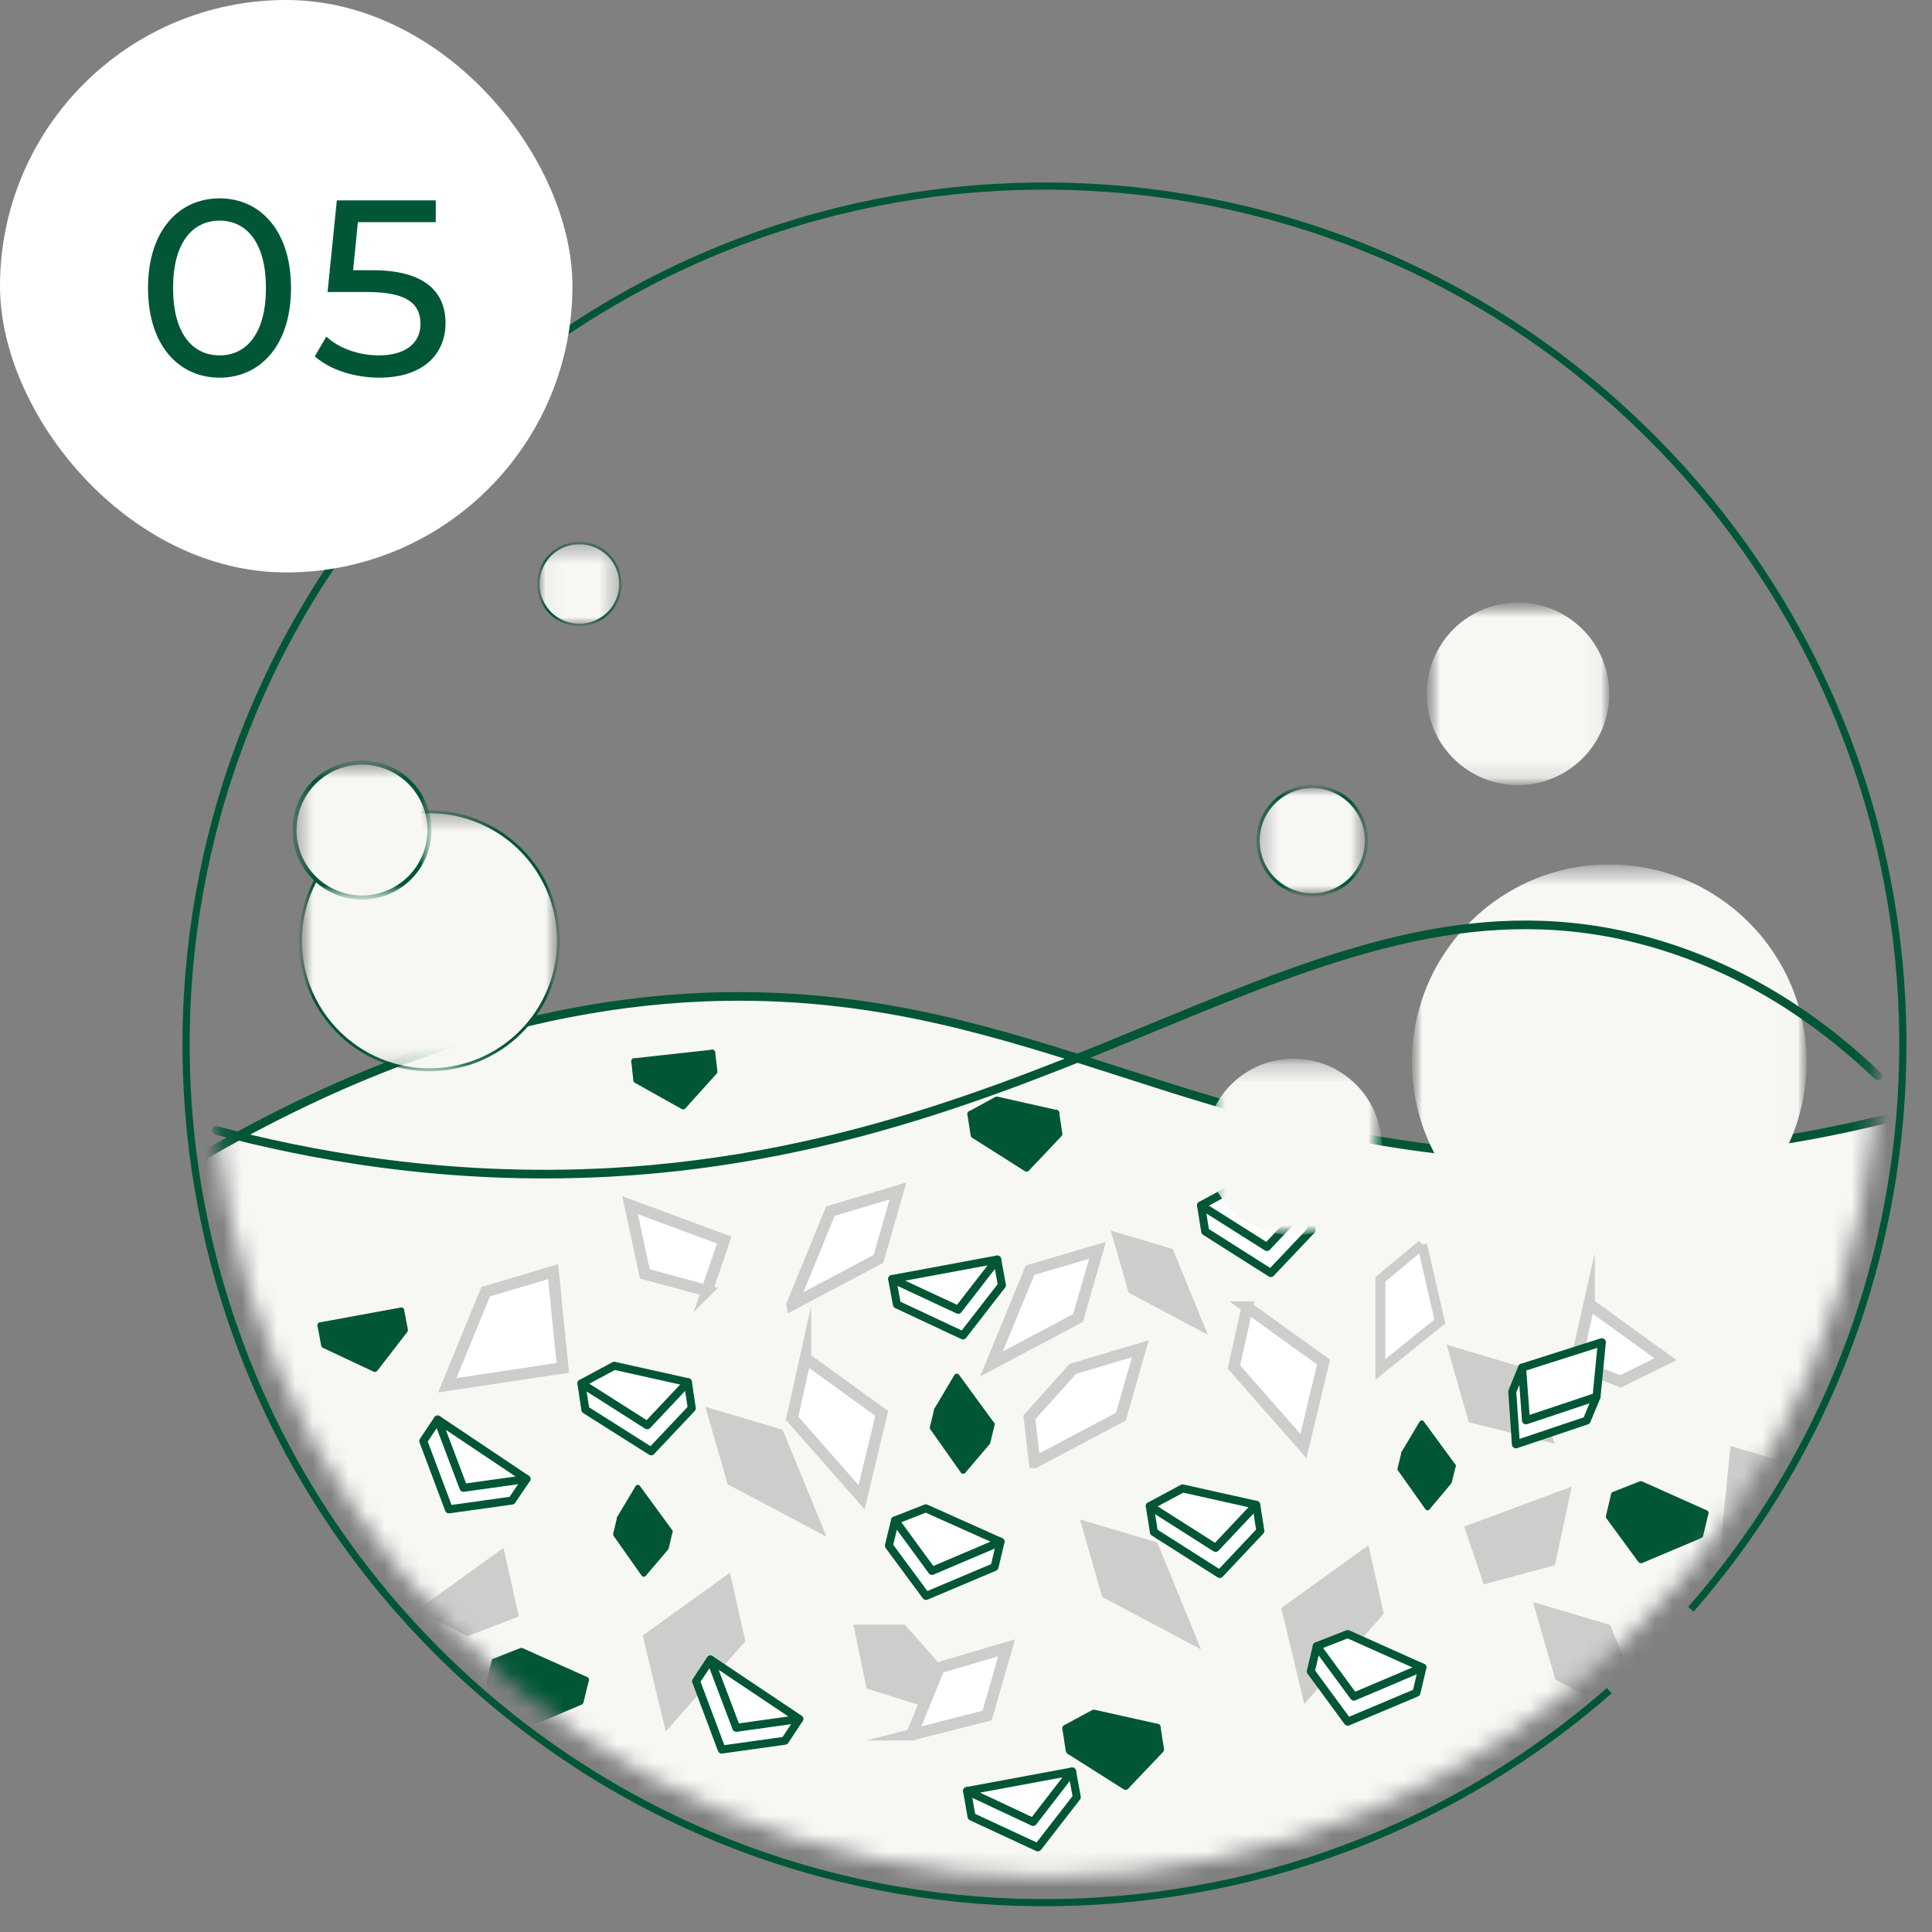 <svg width="108" height="108" viewBox="0 0 108 108" fill="none" xmlns="http://www.w3.org/2000/svg"><rect x="0" y="0" width="108" height="108" fill="#808080" stroke="none"/><path d="M22.252 26.803c-16.5 18.85-15.777 47.526 2.201 65.505 17.979 17.978 46.655 18.701 65.505 2.201m4.562-4.551c16.5-18.85 15.778-47.526-2.2-65.505-17.979-17.978-46.655-18.7-65.505-2.201" stroke="#005635" stroke-width=".4" stroke-miterlimit="10"/><mask id="a" style="mask-type:luminance" maskUnits="userSpaceOnUse" x="11" y="11" width="94" height="94"><path d="M11.864 58.38c0 25.696 20.833 46.529 46.528 46.529s46.529-20.833 46.529-46.529c0-25.695-20.834-46.528-46.529-46.528-25.695 0-46.529 20.833-46.529 46.528z" fill="#fff"/></mask><g mask="url(#a)"><path d="M111.261 108.865H3.012c.47-13.266.929-26.532 1.399-39.786 16.752-11.799 30.12-13.805 39.443-13.312 16.155.86 25.546 9.516 46.253 8.886 9-.276 16.339-2.19 21.143-3.773v47.996l.011-.011z" fill="#F7F7F4"/><path d="M111.261 108.865H3.012c.47-13.266.929-26.532 1.399-39.786 16.752-11.799 30.12-13.805 39.443-13.312 16.155.86 25.546 9.516 46.253 8.886 9-.276 16.339-2.19 21.143-3.773v47.996l.011-.011z" stroke="#005635" stroke-width=".482" stroke-linecap="round" stroke-linejoin="round"/><path d="M67.141 92.205l-2.453-5.985-4.323-1.284 1.25 4.334 5.526 2.935zm36.358-4.116l-2.453-5.986-4.311-1.272-.608 6.134 7.372 1.124zm-20.559.481l3.98-1.077.94-4.391-6.009 2.235 1.09 3.234zm-36.736-2.671l-2.454-5.974-4.322-1.284 1.25 4.334 5.526 2.924zM67.52 74.617l-1.961-4.793-3.463-1.032.998 3.474 4.426 2.35zM40.804 87.918l-4.873 3.508 1.284 5.366 4.45-5.045-.86-3.83zM28.145 86.53l-4.872 3.508 2.866 1.422 2.866-1.1-.86-3.83zm48.353-.15l-4.874 3.509 1.285 5.366 4.448-5.045-.86-3.83zm15.96 10.434l-2.454-5.985-4.311-1.273 1.25 4.323 5.515 2.935zm-5.527-16.097l-1.754-4.265-4.311-1.284 1.238 4.334 4.827 1.215zM52.098 95.542l.287-2.683-1.8-2.04h-2.878l.734 3.565 3.657 1.158z" fill="#CDCECC"/><path d="M55.423 76.246l2.156-5.24 3.772-1.112-1.09 3.783-4.838 2.569z" fill="#fff"/><path d="M55.423 76.246l2.156-5.24 3.772-1.112-1.09 3.783-4.838 2.569z" stroke="#CDCECC" stroke-width=".642" stroke-miterlimit="10"/><path d="M25.003 77.437l2.145-5.228 3.772-1.124.539 5.378-6.456.974z" fill="#fff"/><path d="M25.003 77.437l2.145-5.228 3.772-1.124.539 5.378-6.456.974z" stroke="#CDCECC" stroke-width=".642" stroke-miterlimit="10"/><path d="M39.52 72.152l-3.474-.94-.825-3.842 5.262 1.95-.963 2.832z" fill="#fff"/><path d="M39.52 72.152l-3.474-.94-.825-3.842 5.262 1.95-.963 2.832z" stroke="#CDCECC" stroke-width=".642" stroke-miterlimit="10"/><path d="M44.278 72.93l2.144-5.228 3.772-1.123-1.089 3.795-4.827 2.557z" fill="#fff"/><path d="M44.278 72.93l2.144-5.228 3.772-1.123-1.089 3.795-4.827 2.557z" stroke="#CDCECC" stroke-width=".642" stroke-miterlimit="10"/><path d="M69.72 73.069l4.266 3.073-1.124 4.69-3.886-4.415.745-3.348z" fill="#fff"/><path d="M69.72 73.069l4.266 3.073-1.124 4.69-3.886-4.415.745-3.348z" stroke="#CDCECC" stroke-width=".642" stroke-miterlimit="10"/><path d="M79.501 69.572l.986 4.3-3.325 2.683V71.52l2.34-1.949z" fill="#fff"/><path d="M79.501 69.572l.986 4.3-3.325 2.683V71.52l2.34-1.949z" stroke="#CDCECC" stroke-width=".55" stroke-miterlimit="10"/><path d="M88.834 72.896l4.266 3.085-2.511 1.238-2.511-.963.756-3.36z" fill="#fff"/><path d="M88.834 72.896l4.266 3.085-2.511 1.238-2.511-.963.756-3.36z" stroke="#CDCECC" stroke-width=".642" stroke-miterlimit="10"/><path d="M45.023 75.924l4.265 3.084-1.123 4.69-3.887-4.415.745-3.36z" fill="#fff"/><path d="M45.023 75.924l4.265 3.084-1.123 4.69-3.887-4.415.745-3.36z" stroke="#CDCECC" stroke-width=".642" stroke-miterlimit="10"/><path d="M50.963 96.975l1.536-3.749 3.773-1.112-1.09 3.783-4.22 1.078z" fill="#fff"/><path d="M50.963 96.975l1.536-3.749 3.773-1.112-1.09 3.783-4.22 1.078z" stroke="#CDCECC" stroke-width=".642" stroke-miterlimit="10"/><path d="M57.83 81.748l-.286-2.522 2.43-2.706 3.773-1.124-1.09 3.795-4.826 2.557z" fill="#fff"/><path d="M57.83 81.748l-.286-2.522 2.43-2.706 3.773-1.124-1.09 3.795-4.826 2.557z" stroke="#CDCECC" stroke-width=".642" stroke-miterlimit="10"/><g style="mix-blend-mode:multiply"><mask id="b" style="mask-type:luminance" maskUnits="userSpaceOnUse" x="79" y="33" width="11" height="11"><path d="M89.97 33.683H79.752V43.9H89.97V33.683z" fill="#fff"/></mask><g mask="url(#b)"><mask id="c" style="mask-type:luminance" maskUnits="userSpaceOnUse" x="79" y="33" width="11" height="11"><path d="M89.97 33.683H79.752V43.9H89.97V33.683z" fill="#fff"/></mask><g mask="url(#c)"><path d="M89.958 38.786a5.099 5.099 0 0 1-5.102 5.102 5.099 5.099 0 0 1-5.103-5.102 5.099 5.099 0 0 1 5.103-5.103 5.099 5.099 0 0 1 5.102 5.103z" fill="#F7F7F4"/></g></g></g><g style="mix-blend-mode:multiply"><mask id="d" style="mask-type:luminance" maskUnits="userSpaceOnUse" x="16" y="45" width="16" height="15"><path d="M31.299 45.31H16.714v14.585H31.3V45.31z" fill="#fff"/></mask><g mask="url(#d)"><mask id="e" style="mask-type:luminance" maskUnits="userSpaceOnUse" x="16" y="45" width="16" height="15"><path d="M31.299 45.31H16.714v14.585H31.3V45.31z" fill="#fff"/></mask><g mask="url(#e)"><path d="M31.22 52.592a7.218 7.218 0 0 1-7.212 7.212 7.218 7.218 0 0 1-7.212-7.212 7.218 7.218 0 0 1 7.212-7.212 7.218 7.218 0 0 1 7.212 7.212z" fill="#F7F7F4"/><path d="M31.22 52.592a7.218 7.218 0 0 1-7.212 7.212 7.218 7.218 0 0 1-7.212-7.212 7.218 7.218 0 0 1 7.212-7.212 7.218 7.218 0 0 1 7.212 7.212z" stroke="#005635" stroke-width=".161" stroke-miterlimit="10"/></g></g></g><g style="mix-blend-mode:multiply"><mask id="f" style="mask-type:luminance" maskUnits="userSpaceOnUse" x="16" y="42" width="9" height="9"><path d="M24.121 42.513h-7.774v7.774h7.774v-7.774z" fill="#fff"/></mask><g mask="url(#f)"><mask id="g" style="mask-type:luminance" maskUnits="userSpaceOnUse" x="16" y="42" width="9" height="9"><path d="M24.121 42.513h-7.774v7.785h7.774v-7.785z" fill="#fff"/></mask><g mask="url(#g)"><path d="M24.008 46.4a3.768 3.768 0 0 1-3.773 3.773 3.768 3.768 0 0 1-3.772-3.772 3.768 3.768 0 0 1 3.772-3.772 3.768 3.768 0 0 1 3.773 3.772z" fill="#F7F7F4"/><path d="M24.008 46.4a3.768 3.768 0 0 1-3.773 3.773 3.768 3.768 0 0 1-3.772-3.772 3.768 3.768 0 0 1 3.772-3.772 3.768 3.768 0 0 1 3.773 3.772z" stroke="#005635" stroke-width=".229" stroke-miterlimit="10"/></g></g></g><g style="mix-blend-mode:multiply"><mask id="h" style="mask-type:luminance" maskUnits="userSpaceOnUse" x="30" y="30" width="5" height="5"><path d="M34.75 30.278h-4.713v4.713h4.713v-4.713z" fill="#fff"/></mask><g mask="url(#h)"><mask id="i" style="mask-type:luminance" maskUnits="userSpaceOnUse" x="30" y="30" width="5" height="6"><path d="M34.75 30.29h-4.713v4.713h4.713V30.29z" fill="#fff"/></mask><g mask="url(#i)"><path d="M34.681 32.642a2.293 2.293 0 0 1-2.293 2.293 2.285 2.285 0 0 1-2.293-2.293 2.275 2.275 0 0 1 2.293-2.282 2.283 2.283 0 0 1 2.293 2.282z" fill="#F7F7F4"/><path d="M34.681 32.642a2.293 2.293 0 0 1-2.293 2.293 2.285 2.285 0 0 1-2.293-2.293 2.275 2.275 0 0 1 2.293-2.282 2.283 2.283 0 0 1 2.293 2.282z" stroke="#005635" stroke-width=".138" stroke-miterlimit="10"/></g></g></g><g style="mix-blend-mode:multiply"><mask id="j" style="mask-type:luminance" maskUnits="userSpaceOnUse" x="78" y="48" width="23" height="23"><path d="M100.989 48.326h-22.06v22.06h22.06v-22.06z" fill="#fff"/></mask><g mask="url(#j)"><mask id="k" style="mask-type:luminance" maskUnits="userSpaceOnUse" x="78" y="48" width="23" height="23"><path d="M100.989 48.326h-22.06v22.06h22.06v-22.06z" fill="#fff"/></mask><g mask="url(#k)"><path d="M100.989 59.356c0 6.089-4.942 11.03-11.03 11.03-6.089 0-11.03-4.941-11.03-11.03 0-6.088 4.941-11.03 11.03-11.03 6.088 0 11.03 4.942 11.03 11.03z" fill="#F7F7F4"/></g></g></g><g style="mix-blend-mode:multiply"><mask id="l" style="mask-type:luminance" maskUnits="userSpaceOnUse" x="70" y="43" width="7" height="8"><path d="M76.474 43.877h-6.249v6.248h6.249v-6.248z" fill="#fff"/></mask><g mask="url(#l)"><mask id="m" style="mask-type:luminance" maskUnits="userSpaceOnUse" x="70" y="43" width="7" height="8"><path d="M76.474 43.877h-6.249v6.248h6.249v-6.248z" fill="#fff"/></mask><g mask="url(#m)"><path d="M70.33 47.145a3.028 3.028 0 0 1 2.877-3.176 3.028 3.028 0 0 1 3.177 2.878 3.028 3.028 0 0 1-2.879 3.176 3.028 3.028 0 0 1-3.175-2.878z" fill="#F7F7F4"/><path d="M70.33 47.145a3.028 3.028 0 0 1 2.877-3.176 3.028 3.028 0 0 1 3.177 2.878 3.028 3.028 0 0 1-2.879 3.176 3.028 3.028 0 0 1-3.175-2.878z" stroke="#005635" stroke-width=".183" stroke-miterlimit="10"/></g></g></g><path d="M34.635 84.856l-.218.917 1.57 2.225 1.25-1.468.218-.917" fill="#005635"/><path d="M34.635 84.856l-.218.917 1.57 2.225 1.25-1.468.218-.917" stroke="#005635" stroke-width=".287" stroke-linecap="round" stroke-linejoin="round"/><path d="M36.206 87.08l-1.571-2.224 1.02-1.709 1.8 2.466-1.25 1.467z" fill="#005635"/><path d="M36.206 87.08l-1.571-2.224 1.02-1.709 1.8 2.466-1.25 1.467z" stroke="#005635" stroke-width=".287" stroke-linecap="round" stroke-linejoin="round"/><path d="M78.481 81.221l-.218.894 1.537 2.168 1.215-1.445.218-.894" fill="#005635"/><path d="M78.481 81.221l-.218.894 1.537 2.168 1.215-1.445.218-.894" stroke="#005635" stroke-width=".287" stroke-linecap="round" stroke-linejoin="round"/><path d="M80.017 83.377l-1.536-2.156.997-1.674 1.755 2.397-1.216 1.433z" fill="#005635"/><path d="M80.017 83.377l-1.536-2.156.997-1.674 1.755 2.397-1.216 1.433z" stroke="#005635" stroke-width=".287" stroke-linecap="round" stroke-linejoin="round"/><path d="M90.245 83.572l-.287 1.203 1.777 2.42 3.29-1.388.287-1.215" fill="#005635"/><path d="M90.245 83.572l-.287 1.203 1.777 2.42 3.29-1.388.287-1.215" stroke="#005635" stroke-width=".378" stroke-linecap="round" stroke-linejoin="round"/><path d="M92.022 85.99l-1.777-2.418 1.479-.585 3.588 1.605-3.29 1.399z" fill="#005635"/><path d="M92.022 85.99l-1.777-2.418 1.479-.585 3.588 1.605-3.29 1.399z" stroke="#005635" stroke-width=".378" stroke-linecap="round" stroke-linejoin="round"/><path d="M39.818 58.84l.126 1.066-1.755 1.95-2.625-1.468-.115-1.067" fill="#005635"/><path d="M39.818 58.84l.126 1.066-1.755 1.95-2.625-1.468-.115-1.067" stroke="#005635" stroke-width=".321" stroke-linecap="round" stroke-linejoin="round"/><path d="M38.075 60.789l1.742-1.95-4.368.482 2.626 1.468z" fill="#005635"/><path d="M38.075 60.789l1.742-1.95-4.368.482 2.626 1.468z" stroke="#005635" stroke-width=".321" stroke-linecap="round" stroke-linejoin="round"/><path d="M52.373 78.813l-.24.998 1.708 2.42 1.364-1.606.241-.998" fill="#005635"/><path d="M52.373 78.813l-.24.998 1.708 2.42 1.364-1.606.241-.998" stroke="#005635" stroke-width=".31" stroke-linecap="round" stroke-linejoin="round"/><path d="M54.081 81.232l-1.708-2.419 1.112-1.869 1.96 2.683-1.364 1.605z" fill="#005635"/><path d="M54.081 81.232l-1.708-2.419 1.112-1.869 1.96 2.683-1.364 1.605z" stroke="#005635" stroke-width=".31" stroke-linecap="round" stroke-linejoin="round"/><path d="M27.664 92.893l-.298 1.204 1.777 2.42 3.29-1.4.299-1.204" fill="#005635"/><path d="M27.664 92.893l-.298 1.204 1.777 2.42 3.29-1.4.299-1.204" stroke="#005635" stroke-width=".378" stroke-linecap="round" stroke-linejoin="round"/><path d="M29.441 95.312l-1.777-2.419 1.48-.585 3.588 1.606-3.29 1.398z" fill="#005635"/><path d="M29.441 95.312l-1.777-2.419 1.48-.585 3.588 1.606-3.29 1.398z" stroke="#005635" stroke-width=".378" stroke-linecap="round" stroke-linejoin="round"/><path d="M22.424 73.263l.207 1.09-1.675 2.167-2.832-1.33-.206-1.101" fill="#005635"/><path d="M22.424 73.263l.207 1.09-1.675 2.167-2.832-1.33-.206-1.101" stroke="#005635" stroke-width=".344" stroke-linecap="round" stroke-linejoin="round"/><path d="M20.762 75.419l1.662-2.156-4.506.826 2.844 1.33z" fill="#005635"/><path d="M20.762 75.419l1.662-2.156-4.506.826 2.844 1.33z" stroke="#005635" stroke-width=".344" stroke-linecap="round" stroke-linejoin="round"/><path d="M64.687 96.551l.195 1.25-1.96 2.064-3.154-1.995-.194-1.25" fill="#005635"/><path d="M64.687 96.551l.195 1.25-1.96 2.064-3.154-1.995-.194-1.25" stroke="#005635" stroke-width=".378" stroke-linecap="round" stroke-linejoin="round"/><path d="M62.727 98.615l1.96-2.064-3.543-.791-1.57.848 3.153 2.007z" fill="#005635"/><path d="M62.727 98.615l1.96-2.064-3.543-.791-1.57.848 3.153 2.007z" stroke="#005635" stroke-width=".378" stroke-linecap="round" stroke-linejoin="round"/><path d="M59.035 62.211l.172 1.181-1.823 1.926-2.947-1.868-.183-1.17" fill="#005635"/><path d="M59.035 62.211l.172 1.181-1.823 1.926-2.947-1.868-.183-1.17" stroke="#005635" stroke-width=".355" stroke-linecap="round" stroke-linejoin="round"/><path d="M57.2 64.148l1.835-1.926-3.313-.745-1.468.802 2.947 1.87z" fill="#005635"/><path d="M57.2 64.148l1.835-1.926-3.313-.745-1.468.802 2.947 1.87z" stroke="#005635" stroke-width=".355" stroke-linecap="round" stroke-linejoin="round"/><path d="M50.034 84.993l-.344 1.41 2.076 2.81 3.83-1.617.332-1.41" fill="#fff"/><path d="M50.034 84.993l-.344 1.41 2.076 2.81 3.83-1.617.332-1.41" stroke="#005635" stroke-width=".447" stroke-linecap="round" stroke-linejoin="round"/><path d="M52.098 87.814l-2.064-2.82 1.72-.677 4.174 1.869-3.83 1.628z" fill="#fff"/><path d="M52.098 87.814l-2.064-2.82 1.72-.677 4.174 1.869-3.83 1.628z" stroke="#005635" stroke-width=".447" stroke-linecap="round" stroke-linejoin="round"/><path d="M29.43 82.677l-.814 1.204-3.52.493-1.434-3.818.803-1.204" fill="#fff"/><path d="M29.43 82.677l-.814 1.204-3.52.493-1.434-3.818.803-1.204" stroke="#005635" stroke-width=".447" stroke-linecap="round" stroke-linejoin="round"/><path d="M25.91 83.17l3.52-.493-4.965-3.325 1.445 3.818z" fill="#fff"/><path d="M25.91 83.17l3.52-.493-4.965-3.325 1.445 3.818z" stroke="#005635" stroke-width=".447" stroke-linecap="round" stroke-linejoin="round"/><path d="M38.453 77.265l.218 1.457-2.27 2.407-3.68-2.327-.219-1.468" fill="#fff"/><path d="M38.453 77.265l.218 1.457-2.27 2.407-3.68-2.327-.219-1.468" stroke="#005635" stroke-width=".447" stroke-linecap="round" stroke-linejoin="round"/><path d="M36.183 79.673l2.27-2.408-4.116-.917-1.835.986 3.681 2.34z" fill="#fff"/><path d="M36.183 79.673l2.27-2.408-4.116-.917-1.835.986 3.681 2.34z" stroke="#005635" stroke-width=".447" stroke-linecap="round" stroke-linejoin="round"/><path d="M44.68 96.092l-.803 1.216-3.532.493-1.433-3.819.803-1.215" fill="#fff"/><path d="M44.68 96.092l-.803 1.216-3.532.493-1.433-3.819.803-1.215" stroke="#005635" stroke-width=".447" stroke-linecap="round" stroke-linejoin="round"/><path d="M41.16 96.585l3.52-.493-4.966-3.325 1.445 3.818z" fill="#fff"/><path d="M41.16 96.585l3.52-.493-4.966-3.325 1.445 3.818z" stroke="#005635" stroke-width=".447" stroke-linecap="round" stroke-linejoin="round"/><path d="M55.744 70.408l.264 1.434-2.179 2.809-3.692-1.731-.264-1.422" fill="#fff"/><path d="M55.744 70.408l.264 1.434-2.179 2.809-3.692-1.731-.264-1.422" stroke="#005635" stroke-width=".447" stroke-linecap="round" stroke-linejoin="round"/><path d="M53.565 73.218l2.179-2.81-5.87 1.09 3.691 1.72z" fill="#fff"/><path d="M53.565 73.218l2.179-2.81-5.87 1.09 3.691 1.72z" stroke="#005635" stroke-width=".447" stroke-linecap="round" stroke-linejoin="round"/><path d="M73.092 67.301l.229 1.456-2.282 2.408-3.669-2.328-.23-1.456" fill="#fff"/><path d="M73.092 67.301l.229 1.456-2.282 2.408-3.669-2.328-.23-1.456" stroke="#005635" stroke-width=".447" stroke-linecap="round" stroke-linejoin="round"/><path d="M70.821 69.71l2.27-2.409-4.116-.917-1.834.998 3.68 2.327z" fill="#fff"/><path d="M70.821 69.71l2.27-2.409-4.116-.917-1.834.998 3.68 2.327z" stroke="#005635" stroke-width=".447" stroke-linecap="round" stroke-linejoin="round"/><path d="M89.247 78.08l-.55 1.33-3.956 1.33-.206-2.947.55-1.342" fill="#fff"/><path d="M89.247 78.08l-.55 1.33-3.956 1.33-.206-2.947.55-1.342" stroke="#005635" stroke-width=".447" stroke-linecap="round" stroke-linejoin="round"/><path d="M85.303 79.398l3.944-1.318.298-3.05-4.46 1.421.218 2.947z" fill="#fff"/><path d="M85.303 79.398l3.944-1.318.298-3.05-4.46 1.421.218 2.947z" stroke="#005635" stroke-width=".447" stroke-linecap="round" stroke-linejoin="round"/><path d="M73.608 92.022l-.333 1.41 2.064 2.81 3.841-1.617.333-1.41" fill="#fff"/><path d="M73.608 92.022l-.333 1.41 2.064 2.81 3.841-1.617.333-1.41" stroke="#005635" stroke-width=".447" stroke-linecap="round" stroke-linejoin="round"/><path d="M75.683 94.843l-2.075-2.821 1.731-.677 4.174 1.87-3.83 1.628z" fill="#fff"/><path d="M75.683 94.843l-2.075-2.821 1.731-.677 4.174 1.87-3.83 1.628z" stroke="#005635" stroke-width=".447" stroke-linecap="round" stroke-linejoin="round"/><path d="M59.93 99.027l.263 1.434-2.178 2.809-3.704-1.72-.252-1.433" fill="#fff"/><path d="M59.93 99.027l.263 1.434-2.178 2.809-3.704-1.72-.252-1.433" stroke="#005635" stroke-width=".447" stroke-linecap="round" stroke-linejoin="round"/><path d="M57.75 101.848l2.18-2.82-5.871 1.089 3.692 1.731z" fill="#fff"/><path d="M57.75 101.848l2.18-2.82-5.871 1.089 3.692 1.731z" stroke="#005635" stroke-width=".447" stroke-linecap="round" stroke-linejoin="round"/><path d="M70.225 84.122l.23 1.456-2.271 2.408-3.68-2.339-.23-1.456" fill="#fff"/><path d="M70.225 84.122l.23 1.456-2.271 2.408-3.68-2.339-.23-1.456" stroke="#005635" stroke-width=".447" stroke-linecap="round" stroke-linejoin="round"/><path d="M67.955 86.53l2.27-2.408-4.116-.918-1.835.986 3.68 2.34z" fill="#fff"/><path d="M67.955 86.53l2.27-2.408-4.116-.918-1.835.986 3.68 2.34z" stroke="#005635" stroke-width=".447" stroke-linecap="round" stroke-linejoin="round"/><g style="mix-blend-mode:multiply"><mask id="n" style="mask-type:luminance" maskUnits="userSpaceOnUse" x="67" y="59" width="11" height="11"><path d="M77.243 59.195h-9.85v9.85h9.85v-9.85z" fill="#fff"/></mask><g mask="url(#n)"><mask id="o" style="mask-type:luminance" maskUnits="userSpaceOnUse" x="67" y="59" width="11" height="11"><path d="M77.243 59.195h-9.85v9.85h9.85v-9.85z" fill="#fff"/></mask><g mask="url(#o)"><path d="M77.243 64.113a4.93 4.93 0 0 1-4.93 4.93 4.923 4.923 0 0 1-4.931-4.93 4.923 4.923 0 0 1 4.93-4.93 4.923 4.923 0 0 1 4.93 4.93z" fill="#F7F7F4"/></g></g></g><path d="M12.105 63.197c4.919 1.307 12.635 2.843 21.98 2.339 26.864-1.468 40.497-18.38 58.877-12.658 5.527 1.72 9.505 4.873 12.005 7.258" stroke="#005635" stroke-width=".482" stroke-linecap="round" stroke-linejoin="round"/></g><rect width="32" height="32" rx="16" fill="#fff"/><path d="M12.277 21.112c-2.295 0-4.003-1.82-4.003-5.012 0-3.192 1.708-5.012 4.004-5.012 2.281 0 3.99 1.82 3.99 5.012 0 3.192-1.709 5.012-3.99 5.012zm0-1.246c1.527 0 2.59-1.26 2.59-3.766 0-2.506-1.064-3.766-2.59-3.766-1.54 0-2.603 1.26-2.603 3.766 0 2.506 1.064 3.766 2.604 3.766zm8.554-4.76c2.926 0 4.074 1.218 4.074 2.954 0 1.694-1.204 3.052-3.71 3.052-1.386 0-2.758-.448-3.598-1.19l.644-1.106c.658.616 1.75 1.05 2.94 1.05 1.484 0 2.324-.686 2.324-1.75 0-1.106-.7-1.792-2.968-1.792h-2.226l.518-5.124h5.53v1.218h-4.354l-.266 2.688h1.092z" fill="#005635"/></svg>